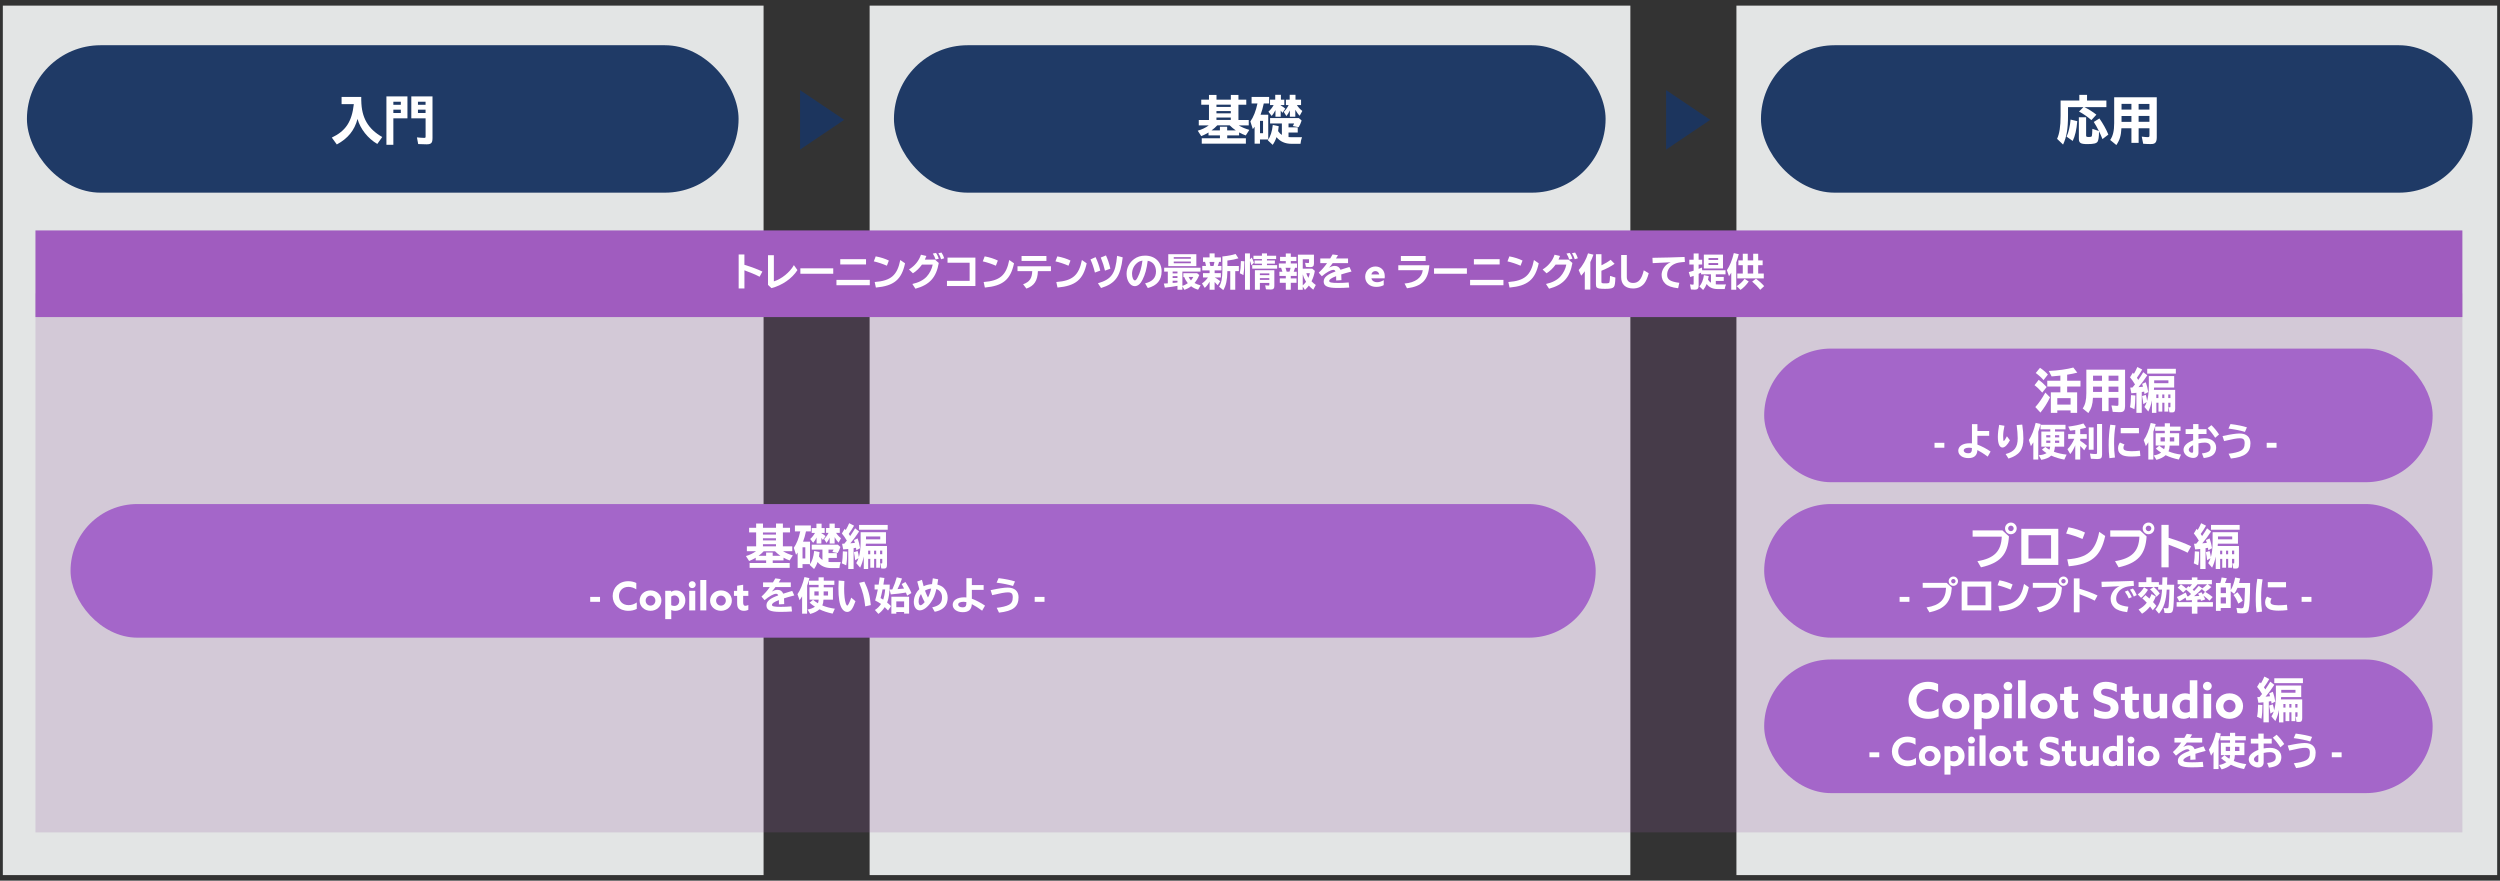 <?xml version="1.0" encoding="UTF-8"?>
<svg id="_レイヤー_1" data-name="レイヤー 1" xmlns="http://www.w3.org/2000/svg" width="880" height="310" version="1.1" viewBox="0 0 880 310">
  <rect x="0" y="0" width="880" height="310" fill="#333333" stroke="none"/>
  <rect x="1" y="1.98" width="267.78" height="306.05" style="fill: #e3e5e5; stroke-width: 0px;"/>
  <rect x="306.11" y="1.98" width="267.78" height="306.05" style="fill: #e3e5e5; stroke-width: 0px;"/>
  <rect x="611.22" y="1.98" width="267.78" height="306.05" style="fill: #e3e5e5; stroke-width: 0px;"/>
  <rect x="12.48" y="103.26" width="854.28" height="189.74" style="fill: #915da3; opacity: .2; stroke-width: 0px;"/>
  <rect x="12.48" y="81.11" width="854.28" height="30.5" style="fill: #a05cbf; stroke-width: 0px;"/>
  <rect x="9.48" y="15.92" width="250.5" height="51.9" rx="25.95" ry="25.95" style="fill: #1f3a66; stroke-width: 0px;"/>
  <rect x="314.67" y="15.92" width="250.5" height="51.9" rx="25.95" ry="25.95" style="fill: #1f3a66; stroke-width: 0px;"/>
  <rect x="619.86" y="15.92" width="250.5" height="51.9" rx="25.95" ry="25.95" style="fill: #1f3a66; stroke-width: 0px;"/>
  <g>
    <path d="M127.17,35.39c.09,6.05,2.35,9.97,7.38,12.84l-1.74,2.44c-3.31-1.91-6-5.31-6.96-8.81-1.07,4.03-3.37,6.87-7.29,8.99l-1.76-2.42c4.92-2.35,7.05-5.59,7.75-11.77h-4.31v-2.55h6.92v1.28Z" style="fill: #fff; stroke-width: 0px;"/>
    <path d="M143.42,41.65h-4.96v9.33h-2.44v-17.04h7.4v7.72ZM138.46,36.89h2.63v-1.09h-2.63v1.09ZM138.46,39.78h2.63v-1.17h-2.63v1.17ZM152.23,48.73c0,1.59-.48,2.07-2.07,2.07-.85,0-1.96-.04-2.96-.09l-.44-2.35c1.05.11,1.94.17,2.59.17.37,0,.46-.09.46-.5v-6.38h-5.03v-7.72h7.46v14.8ZM147.12,35.8v1.09h2.68v-1.09h-2.68ZM147.12,38.61v1.17h2.68v-1.17h-2.68Z" style="fill: #fff; stroke-width: 0px;"/>
  </g>
  <g>
    <path d="M435.99,44.11c1.09.68,2.35,1.2,3.78,1.61l-1.26,1.96c-1-.37-1.44-.57-2.35-1.07v1.06h-4.18v1h6.57v1.89h-15.53v-1.89h6.4v-1h-4.03v-1.04l-.11.06-.07.06c-.74.44-1.43.78-2.37,1.17l-1.24-1.92c1.37-.37,2.79-1.05,3.9-1.87h-3.53v-1.89h3.59v-5.38h-2.72v-1.78h2.72v-1.67h2.65v1.67h5.05v-1.67h2.67v1.67h2.76v1.78h-2.76v5.38h3.63v1.89h-3.55ZM428.49,44.11c-.57.63-1.26,1.24-2.02,1.78h2.94v-1.28h2.55v1.28h3.02c-.74-.5-1.48-1.11-2.13-1.78h-4.37ZM428.19,36.84v.81h5.05v-.81h-5.05ZM428.19,39.09v.81h5.05v-.81h-5.05ZM428.19,41.37v.85h5.05v-.85h-5.05Z" style="fill: #fff; stroke-width: 0px;"/>
    <path d="M446.42,40.39v8.7h-2.91v1.48h-1.89v-5.96c-.06.07-.11.17-.19.26-.09.15-.17.24-.43.59l-.87-2.7c1.09-1.54,1.94-3.68,2.5-6.35h-2.07v-2.29h6.18v2.29h-1.89c-.31,1.5-.67,2.74-1.13,3.98h2.68ZM443.52,46.88h1.07v-4.33h-1.07v4.33ZM453.57,48.25c.24.02.52.04.81.04h3.92c-.3.83-.44,1.54-.52,2.33h-3.16c-2.26,0-4.03-.8-5.29-2.35-.33,1.02-.81,1.98-1.35,2.72l-1.72-1.61c.94-1.33,1.52-3.07,1.76-5.4l2.09.44c-.07.76-.13,1.17-.22,1.74.39.57.83,1.02,1.33,1.33v-4.02h-4.15v-1.91h10.12l.98.87c-.3.93-.65,1.72-1.04,2.35l-2.07-.41c.2-.33.3-.5.46-.91h-1.96v1.37h3.24v1.83h-3.24v1.57ZM450.81,37.11c.67.37,1.26.8,1.61,1.13l-1,1.48c-.26-.35-.39-.54-.61-.8v2.18h-1.85v-2.33c-.43.83-.87,1.52-1.33,2.05l-1.15-1.5c.7-.61,1.33-1.41,1.85-2.33h-1.28v-1.91h1.83v-1.7h2v1.7h1.2v1.91h-1.28v.11ZM456.51,37c.52.8,1.24,1.57,1.91,2.05l-.93,1.7c-.48-.44-1.04-1.2-1.54-2.11v2.46h-1.92v-2.22c-.35.76-.8,1.48-1.22,1.98l-.93-1.48c.67-.65,1.35-1.61,1.72-2.39h-.96v-1.91h1.33v-1.7h2.04v1.7h1.96v1.91h-1.46Z" style="fill: #fff; stroke-width: 0px;"/>
  </g>
  <g>
    <path d="M733.9,37.8c1.37.68,2.85,1.63,4.03,2.57l-1.76,1.91c-1.22-1.07-2.85-2.22-4.35-3.02l1.54-1.55h-5.42v3.09c0,4.57-.5,7.44-1.74,10.09l-2.11-2.02c.83-1.78,1.24-4.35,1.24-8.12v-5.37h6.59v-1.98h2.72v1.98h6.81v2.33h-7.75l.2.09ZM727.44,48.09c.7-1.46,1.22-3.72,1.41-6l2.35.56c-.24,3-.8,5.37-1.61,6.96l-2.15-1.52ZM738.8,46.11c-.61-1.22-1.2-2.29-1.79-3.18l1.98-1.24c1.24,1.76,2.46,3.94,3.15,5.68l-2.07,1.59c-.37-.94-.83-1.98-1.22-2.76v.19c0,1.72-.19,2.96-.5,3.48-.41.61-1.37.85-3.55.85-2.46,0-3.04-.37-3.04-1.96v-7.48h2.55v6.42c0,.43.19.52.94.52s1.04-.09,1.09-.39c.07-.31.13-1.15.17-2.48l2.29.76Z" style="fill: #fff; stroke-width: 0px;"/>
    <path d="M759.17,48.49c0,.7-.13,1.24-.37,1.59-.35.48-.8.63-1.85.63-.83,0-1.65-.04-2.55-.11l-.5-2.5c.94.11,1.68.17,2.15.17.43,0,.56-.13.56-.59v-2.54h-3.81v5.16h-2.54v-5.16h-3.52c-.13,2.63-.59,4.15-1.78,5.92l-2.18-1.79c.98-1.42,1.41-3.2,1.41-5.9v-9.12h14.99v14.25ZM746.78,38.57h3.48v-2h-3.48v2ZM746.78,42.89h3.48v-2.07h-3.48v2.07ZM756.6,36.58h-3.81v2h3.81v-2ZM756.6,40.81h-3.81v2.07h3.81v-2.07Z" style="fill: #fff; stroke-width: 0px;"/>
  </g>
  <polygon points="586.47 31.72 586.47 52.65 602 42.18 586.47 31.72" style="fill: #1c355e; stroke-width: 0px;"/>
  <polygon points="281.62 31.72 281.62 52.65 297.16 42.18 281.62 31.72" style="fill: #1c355e; stroke-width: 0px;"/>
  <rect x="24.83" y="177.42" width="536.85" height="47.04" rx="23.52" ry="23.52" style="fill: #a466c9; stroke-width: 0px;"/>
  <rect x="620.99" y="122.7" width="235.3" height="47.04" rx="23.52" ry="23.52" style="fill: #a466c9; stroke-width: 0px;"/>
  <rect x="620.99" y="177.42" width="235.3" height="47.04" rx="23.52" ry="23.52" style="fill: #a466c9; stroke-width: 0px;"/>
  <rect x="620.99" y="232.14" width="235.3" height="47.04" rx="23.52" ry="23.52" style="fill: #a466c9; stroke-width: 0px;"/>
  <g>
    <path d="M275.65,194.04c.99.62,2.14,1.09,3.43,1.46l-1.14,1.78c-.91-.34-1.31-.52-2.14-.98v.96h-3.8v.91h5.97v1.72h-14.11v-1.72h5.82v-.91h-3.67v-.94l-.1.05-.07.05c-.67.4-1.3.71-2.15,1.06l-1.13-1.75c1.25-.34,2.54-.96,3.55-1.7h-3.21v-1.72h3.26v-4.9h-2.47v-1.62h2.47v-1.51h2.41v1.51h4.59v-1.51h2.42v1.51h2.51v1.62h-2.51v4.9h3.3v1.72h-3.23ZM268.83,194.04c-.52.57-1.14,1.13-1.83,1.61h2.67v-1.16h2.32v1.16h2.74c-.67-.45-1.35-1.01-1.93-1.61h-3.97ZM268.56,187.43v.74h4.59v-.74h-4.59ZM268.56,189.48v.74h4.59v-.74h-4.59ZM268.56,191.55v.77h4.59v-.77h-4.59Z" style="fill: #fff; stroke-width: 0px;"/>
    <path d="M285.13,190.66v7.91h-2.64v1.35h-1.72v-5.42c-.05.07-.1.15-.17.24-.08.13-.15.22-.39.54l-.79-2.46c.99-1.4,1.77-3.35,2.27-5.77h-1.88v-2.09h5.62v2.09h-1.72c-.29,1.36-.61,2.49-1.03,3.62h2.44ZM282.49,196.57h.98v-3.94h-.98v3.94ZM291.63,197.81c.22.02.47.03.74.03h3.57c-.27.76-.4,1.4-.47,2.12h-2.88c-2.05,0-3.67-.72-4.81-2.14-.3.93-.74,1.8-1.23,2.47l-1.56-1.46c.86-1.21,1.38-2.79,1.6-4.91l1.9.4c-.07.69-.12,1.06-.2,1.58.35.52.76.93,1.21,1.21v-3.65h-3.77v-1.73h9.2l.89.79c-.27.84-.59,1.56-.94,2.14l-1.88-.37c.19-.3.27-.45.42-.82h-1.78v1.24h2.94v1.67h-2.94v1.43ZM289.12,187.68c.61.34,1.14.72,1.46,1.03l-.91,1.35c-.24-.32-.35-.49-.55-.72v1.99h-1.68v-2.12c-.39.76-.79,1.38-1.21,1.87l-1.04-1.36c.64-.56,1.21-1.28,1.68-2.12h-1.16v-1.73h1.67v-1.55h1.82v1.55h1.09v1.73h-1.16v.1ZM294.3,187.58c.47.72,1.13,1.43,1.73,1.87l-.84,1.55c-.44-.4-.94-1.09-1.4-1.92v2.24h-1.75v-2.02c-.32.69-.72,1.35-1.11,1.8l-.84-1.35c.61-.59,1.23-1.46,1.56-2.17h-.88v-1.73h1.21v-1.55h1.85v1.55h1.78v1.73h-1.33Z" style="fill: #fff; stroke-width: 0px;"/>
    <path d="M296.32,198.3c.22-.99.35-2.52.37-4.24l1.53.12c0,1.93-.12,3.52-.35,4.81l-1.55-.69ZM297.2,191.37c.25-.29.4-.45.89-1.08-.62-1.04-1.14-1.78-1.75-2.51l.99-1.63c.19.22.22.25.37.42.45-.76.92-1.7,1.21-2.41l1.72.88c-.45.82-1.04,1.75-1.75,2.73l-.12.19c.25.35.34.49.49.74.5-.72,1.23-1.83,1.75-2.73l1.41,1.11c-.86,1.35-2,2.89-2.93,3.97l-.17.2c.27-.02,1.19-.1,1.6-.15-.1-.44-.19-.69-.3-1.01l1.28-.57c.37,1.04.67,2.22.86,3.45l-1.31.72c-.05-.32-.1-.61-.13-.87-.35.07-.45.08-.57.1-.08.02-.13.02-.27.05v7.32h-1.88v-7.05c-.72.08-1.21.13-1.78.17l-.39-2,.42-.02.37-.02ZM304.78,191.45v.15l-.03.4-.02.19h7.49v6.58c0,.45-.07.79-.2.99-.19.29-.4.37-1.04.37-.32,0-.61-.02-.77-.03l-.32-1.82c.13.05.25.07.4.07.2,0,.27-.07.27-.3v-1.33h-.77v3.13h-1.36v-3.13h-.74v3.13h-1.35v-3.13h-.74v3.57h-1.55v-4.39c-.29,1.45-.72,2.78-1.28,3.92l-1.38-1.61c.35-.57.59-1.06.81-1.73l-1.18.74c-.08-.96-.24-1.88-.45-2.84l1.31-.42c.22.72.37,1.43.45,2.12.4-1.41.61-3.13.61-5.4v-3.35h8.92v4.05h-7.05l-.02.08ZM312.47,184.77v1.7h-10.08v-1.7h10.08ZM309.85,189.85v-1.01h-5.01v1.01h5.01ZM305.59,195.09h.74v-1.26h-.74v1.26ZM307.68,195.09h.74v-1.26h-.74v1.26ZM310.55,193.82h-.77v1.26h.77v-1.26Z" style="fill: #fff; stroke-width: 0px;"/>
  </g>
  <g>
    <path d="M207.75,210.11h3.46v1.73h-3.46v-1.73Z" style="fill: #fff; stroke-width: 0px;"/>
    <path d="M224.14,214.34c-.87.46-1.96.67-2.97.67-3.26,0-5.51-2.25-5.51-5.2s2.25-5.23,5.51-5.23c1.02,0,2.02.24,2.81.63v2.25c-.74-.5-1.76-.88-2.8-.88-1.96,0-3.3,1.37-3.3,3.2s1.3,3.23,3.39,3.23c1.05,0,2.03-.36,2.87-.94v2.27Z" style="fill: #fff; stroke-width: 0px;"/>
    <path d="M228.98,207.82c2.2,0,3.83,1.56,3.83,3.59s-1.64,3.59-3.83,3.59-3.83-1.56-3.83-3.59,1.64-3.59,3.83-3.59ZM228.98,213.18c.97,0,1.71-.78,1.71-1.76s-.74-1.76-1.71-1.76-1.71.78-1.71,1.76.74,1.76,1.71,1.76Z" style="fill: #fff; stroke-width: 0px;"/>
    <path d="M236.28,217.94h-2.12v-9.97h2.08v.36h.03c.45-.29,1.02-.5,1.71-.5,1.76,0,3.26,1.4,3.26,3.54s-1.58,3.65-3.59,3.65c-.56,0-1.01-.11-1.33-.27h-.03v3.2ZM237.37,213.29c1.11,0,1.72-.8,1.72-1.82s-.62-1.87-1.67-1.87c-.43,0-.84.15-1.15.38v3.05c.27.14.66.27,1.09.27Z" style="fill: #fff; stroke-width: 0px;"/>
    <path d="M243.66,204.58c.67,0,1.23.55,1.23,1.22s-.56,1.22-1.23,1.22-1.23-.55-1.23-1.22.56-1.22,1.23-1.22ZM242.61,207.97h2.12v6.89h-2.12v-6.89Z" style="fill: #fff; stroke-width: 0px;"/>
    <path d="M246.5,204.16h2.12v10.7h-2.12v-10.7Z" style="fill: #fff; stroke-width: 0px;"/>
    <path d="M253.78,207.82c2.2,0,3.83,1.56,3.83,3.59s-1.64,3.59-3.83,3.59-3.83-1.56-3.83-3.59,1.64-3.59,3.83-3.59ZM253.78,213.18c.97,0,1.71-.78,1.71-1.76s-.74-1.76-1.71-1.76-1.71.78-1.71,1.76.74,1.76,1.71,1.76Z" style="fill: #fff; stroke-width: 0px;"/>
    <path d="M263.41,214.63c-.32.21-.95.38-1.55.38-.7,0-1.36-.22-1.79-.68-.36-.39-.6-.96-.6-2.06v-2.53h-1.12v-1.76h1.12v-1.79l2.12-.36v2.16h1.82v1.76h-1.82v2.31c0,.67.15,1.18.8,1.18.35,0,.74-.14,1.02-.28v1.69Z" style="fill: #fff; stroke-width: 0px;"/>
    <path d="M272.09,204.99c.42-.67.63-1.04.83-1.41l1.91.26c-.17.3-.27.44-.67,1.08l-.05.08h4.25v1.64h-5.4c-.4.57-.89,1.17-1.28,1.6.75-.43,1.36-.62,2-.62.97,0,1.62.43,2.01,1.35l.32-.09.85-.27.86-.27.89-.27.24-.08.74,1.6c-1.59.4-2.54.69-3.62,1.02.05.62.07,1.08.07,2.02l-1.86.11v-.12c0-.75,0-.94-.01-1.39-1.67.63-2.44,1.16-2.44,1.68s.74.7,3.1.7c1.33,0,2.41-.05,3.75-.17l.2,1.79c-1.52.11-2.62.15-4.1.15-3.51,0-4.89-.63-4.89-2.26,0-1.47,1.24-2.52,4.15-3.54-.17-.42-.38-.57-.75-.57-.88,0-2.41.85-4.06,2.25l-1.09-1.27c1.06-.96,2.11-2.14,2.93-3.35h-2.38v-1.64h3.5Z" style="fill: #fff; stroke-width: 0px;"/>
    <path d="M284.1,216h-1.76v-6.08c-.24.43-.44.74-.88,1.37l-.75-2.14c1-1.4,1.87-3.54,2.46-6.03l1.75.38c-.27,1.06-.48,1.75-.82,2.68v9.82ZM288.14,205.88h-3.39v-1.48h3.39v-1.18h1.82v1.18h3.73v1.48h-3.73v.85h3.24v4.36h-3.34c-.04.9-.15,1.44-.4,2.03,1.29.54,2.73.92,4.4,1.14l-.78,1.74c-1.78-.38-3.27-.86-4.63-1.53-.77.71-1.88,1.27-3.26,1.64l-.93-1.55c1.02-.16,1.91-.51,2.6-1-.78-.51-1.16-.79-1.87-1.41l1.21-1.02c.58.5.96.77,1.71,1.22.13-.32.24-.77.27-1.27h-3.24v-4.36h3.2v-.85ZM286.66,208.17v1.47h1.51v-1.47h-1.51ZM289.92,209.64h1.55v-1.47h-1.55v1.47Z" style="fill: #fff; stroke-width: 0px;"/>
    <path d="M301.13,211.63c-.38,1.14-.89,2.26-1.32,2.85-.42.59-1,.93-1.6.93-.75,0-1.45-.5-1.95-1.37-.78-1.43-1.13-3.54-1.13-7.01,0-.85.03-1.67.08-2.68l2.01.16c-.07,1.28-.09,1.91-.09,2.6,0,2.35.22,4.25.59,5.33.15.42.36.73.51.73.28,0,.89-1.22,1.4-2.8l1.51,1.27ZM304.56,213.45c-.35-3.23-.82-5.09-2.13-8.29l1.83-.42c1.39,2.89,1.94,4.91,2.26,8.25l-1.96.46Z" style="fill: #fff; stroke-width: 0px;"/>
    <path d="M307.98,214.71c.88-.55,1.53-1.2,2.14-2.11-.69-.5-1.31-.86-2.07-1.22.34-1.1.67-2.46.94-3.89h-1.13v-1.72h1.43c.11-.66.26-1.71.36-2.54l1.66.22c-.17,1.25-.23,1.55-.35,2.33h2.23c-.05,2.89-.36,4.97-.92,6.33.54.43.96.81,1.37,1.25l-1.05,1.55c-.43-.48-.73-.78-1.17-1.2-.66,1.01-1.37,1.78-2.23,2.38l-1.21-1.36ZM310.58,207.87c-.19.97-.39,1.82-.62,2.65.2.11.67.39.92.55.32-.88.58-2.14.7-3.59h-.93l-.07.39ZM319.31,209.66c-.18-.5-.24-.65-.42-1.08-1.7.28-3.54.51-5.33.65l-.43-1.75h.79c.08-.01.11-.01.2-.03.66-1.47,1.18-2.91,1.53-4.25l1.86.44c-.43,1.24-1.04,2.68-1.59,3.73.71-.04,1.01-.07,1.74-.15l.57-.05c-.23-.47-.58-1.12-.85-1.59l1.33-.71c.85,1.25,1.67,2.77,2.11,3.88l-1.52.92ZM320.01,215.98h-1.76v-.55h-2.75v.58h-1.74v-5.96h6.24v5.94ZM315.5,213.73h2.75v-2.03h-2.75v2.03Z" style="fill: #fff; stroke-width: 0px;"/>
    <path d="M324.53,204.12c.17.78.39,1.61.58,2.23.86-.42,1.9-.67,2.96-.74.12-.65.22-1.35.28-2.05l1.88.35c-.08.73-.15,1.17-.28,1.86,1.4.39,2.11.86,2.77,1.8.55.78.85,1.75.85,2.77,0,1.7-.54,2.92-1.63,3.78-.79.61-1.72,1.01-2.92,1.22l-.89-1.55c2.52-.57,3.46-1.52,3.46-3.53,0-1.45-.66-2.44-1.98-2.92-.52,2.17-.98,3.27-1.88,4.59-1.26,1.86-2.71,2.92-3.97,2.92s-2.1-1.18-2.1-3c0-1.02.3-2.17.81-3.01.3-.54.62-.94,1.13-1.45-.24-.81-.54-1.91-.73-2.71l1.66-.58ZM323.35,211.64c0,.88.26,1.41.66,1.41.34,0,.85-.38,1.47-1.09-.42-.74-.89-1.78-1.29-2.85-.57.81-.83,1.62-.83,2.53ZM325.59,207.89c.35.96.73,1.83,1.05,2.44.43-.75.86-1.94,1.12-3.15-.78.08-1.51.32-2.17.71Z" style="fill: #fff; stroke-width: 0px;"/>
    <path d="M342.09,203.5v2.44h4.15v1.7h-4.15v3.1c1.39.5,3.2,1.45,4.64,2.44l-1.02,1.78c-1.22-.92-2.53-1.74-3.62-2.3-.11,1.92-1.13,2.83-3.19,2.83s-3.55-1.05-3.55-2.61,1.56-2.62,4.01-2.62c.26,0,.44.01.81.04v-6.77h1.92ZM339.12,211.83c-1.1,0-1.83.38-1.83.94,0,.63.61,1.02,1.55,1.02.81,0,1.16-.26,1.28-.94.03-.19.07-.92.05-.92-.38-.07-.73-.11-1.05-.11Z" style="fill: #fff; stroke-width: 0px;"/>
    <path d="M348.7,207.73c2.72-.59,4.79-.9,5.98-.9,2.44,0,3.85,1.25,3.85,3.4,0,3.36-1.91,4.86-6.88,5.42l-.81-1.7c1.87-.2,3.4-.58,4.28-1.05.96-.51,1.37-1.33,1.37-2.65s-.47-1.74-1.7-1.74c-1,0-2.61.28-5.53.98l-.56-1.78ZM356.6,206.27c-1.37-.44-3.57-.89-5.8-1.17l.71-1.6c2.34.3,4.35.7,5.77,1.17l-.69,1.6Z" style="fill: #fff; stroke-width: 0px;"/>
    <path d="M364.21,210.11h3.46v1.73h-3.46v-1.73Z" style="fill: #fff; stroke-width: 0px;"/>
  </g>
  <g>
    <path d="M718.88,138.2c-.91-1.06-1.87-1.97-2.73-2.61l1.46-1.88c1.01.71,2,1.62,2.81,2.52l-1.55,1.97ZM716.43,143.28c1.21-1.33,2.42-3.08,3.53-5.1l1.65,1.68c-.89,1.9-2.15,3.9-3.38,5.37l-1.8-1.95ZM719.32,133.79c-.69-.81-1.73-1.77-2.74-2.49l1.5-1.83c.99.64,2.1,1.58,2.78,2.36l-1.53,1.97ZM731.15,138.1v7.22h-2.3v-.86h-4.68v.86h-2.27v-7.22h3.35v-2.04h-4.61v-2.05h4.61v-1.8c-.98.12-1.75.19-3.08.29l-.99-1.92c3.23-.15,6.49-.61,8.63-1.21l1.4,1.8c-1.13.29-2,.47-3.57.72v2.12h4.69v2.05h-4.69v2.04h3.52ZM724.17,140.14v2.27h4.68v-2.27h-4.68Z" style="fill: #fff; stroke-width: 0px;"/>
    <path d="M748.02,143.06c0,.64-.12,1.13-.34,1.45-.32.44-.72.57-1.68.57-.76,0-1.5-.03-2.32-.1l-.45-2.27c.86.1,1.53.15,1.95.15.39,0,.5-.12.5-.54v-2.3h-3.46v4.69h-2.3v-4.69h-3.2c-.12,2.39-.54,3.77-1.62,5.38l-1.99-1.63c.89-1.3,1.28-2.91,1.28-5.37v-8.29h13.63v12.95ZM736.75,134.05h3.16v-1.82h-3.16v1.82ZM736.75,137.97h3.16v-1.88h-3.16v1.88ZM745.68,132.23h-3.46v1.82h3.46v-1.82ZM745.68,136.08h-3.46v1.88h3.46v-1.88Z" style="fill: #fff; stroke-width: 0px;"/>
    <path d="M749.75,143.33c.22-.99.35-2.52.37-4.24l1.53.12c0,1.93-.12,3.52-.35,4.81l-1.55-.69ZM750.63,136.4c.25-.29.4-.45.89-1.08-.62-1.04-1.14-1.78-1.75-2.51l.99-1.63c.19.22.22.25.37.42.45-.76.93-1.7,1.21-2.41l1.72.88c-.45.82-1.04,1.75-1.75,2.73l-.12.19c.25.35.34.49.49.74.5-.72,1.23-1.83,1.75-2.73l1.41,1.11c-.86,1.35-2,2.89-2.93,3.97l-.17.2c.27-.02,1.19-.1,1.6-.15-.1-.44-.19-.69-.3-1.01l1.28-.57c.37,1.04.67,2.22.86,3.45l-1.31.72c-.05-.32-.1-.61-.13-.87-.35.07-.45.08-.57.1-.08.02-.13.02-.27.05v7.32h-1.88v-7.05c-.72.08-1.21.13-1.78.17l-.39-2,.42-.02.37-.02ZM758.22,136.49v.15l-.03.4-.02.19h7.49v6.58c0,.45-.07.79-.2.99-.18.29-.4.37-1.04.37-.32,0-.61-.02-.77-.03l-.32-1.82c.13.05.25.07.4.07.2,0,.27-.07.27-.3v-1.33h-.77v3.13h-1.36v-3.13h-.74v3.13h-1.35v-3.13h-.74v3.57h-1.55v-4.39c-.29,1.45-.72,2.78-1.28,3.92l-1.38-1.61c.35-.57.59-1.06.81-1.73l-1.18.74c-.08-.96-.24-1.88-.45-2.84l1.31-.42c.22.72.37,1.43.46,2.12.4-1.41.61-3.13.61-5.4v-3.35h8.92v4.05h-7.05l-.02.08ZM765.9,129.81v1.7h-10.08v-1.7h10.08ZM763.28,134.89v-1.01h-5.01v1.01h5.01ZM759.02,140.12h.74v-1.26h-.74v1.26ZM761.11,140.12h.74v-1.26h-.74v1.26ZM763.99,138.86h-.77v1.26h.77v-1.26Z" style="fill: #fff; stroke-width: 0px;"/>
  </g>
  <g>
    <path d="M680.95,155.87h3.46v1.73h-3.46v-1.73Z" style="fill: #fff; stroke-width: 0px;"/>
    <path d="M696.05,149.26v2.44h4.14v1.7h-4.14v3.1c1.39.5,3.2,1.45,4.64,2.44l-1.02,1.78c-1.22-.92-2.53-1.74-3.62-2.3-.11,1.92-1.13,2.83-3.19,2.83s-3.55-1.05-3.55-2.61,1.56-2.62,4.01-2.62c.26,0,.44.01.81.04v-6.77h1.92ZM693.07,157.59c-1.1,0-1.83.38-1.83.94,0,.63.61,1.02,1.55,1.02.81,0,1.16-.26,1.28-.94.03-.19.07-.92.05-.92-.38-.07-.73-.11-1.05-.11Z" style="fill: #fff; stroke-width: 0px;"/>
    <path d="M707.49,154.99c-.85,1.63-1.79,2.54-2.62,2.54-1.04,0-1.63-1.37-1.63-3.77,0-1.13.19-2.8.46-4.2l1.87.31c-.32,1.48-.46,2.57-.46,3.67s.07,1.7.2,1.7c.19,0,.67-.73,1.12-1.67l1.06,1.41ZM705.99,159.82c3.03-.78,4.24-2.35,4.24-5.53,0-1.22-.15-3.1-.36-4.66l1.96-.18c.26,1.64.4,3.49.4,4.93,0,3.93-1.4,5.81-5.24,7.04l-1.01-1.6Z" style="fill: #fff; stroke-width: 0px;"/>
    <path d="M717.47,161.76h-1.74v-6.06c-.27.48-.46.77-.85,1.35l-.73-2.17c.97-1.4,1.79-3.47,2.4-6.03l1.75.38c-.3,1.13-.51,1.84-.83,2.75v9.78ZM721.71,151.12h-3.45v-1.59h8.8v1.59h-3.7v.78h3.23v5.33h-3.26c-.05.7-.16,1.27-.36,1.78,1.44.52,2.88.85,4.48,1.02l-.81,1.76c-1.48-.26-3.31-.82-4.6-1.41-.77.71-1.98,1.24-3.51,1.49l-.89-1.63c1.16-.08,2.11-.34,2.75-.75-.62-.39-1.08-.74-1.62-1.22l1.17-.96c.67.52.94.71,1.45.98.13-.3.23-.67.27-1.06h-3.11v-5.33h3.15v-.78ZM720.28,153.19v.77h1.43v-.77h-1.43ZM720.28,155.09v.81h1.43v-.81h-1.43ZM723.37,153.96h1.48v-.77h-1.48v.77ZM723.37,155.89h1.48v-.81h-1.48v.81Z" style="fill: #fff; stroke-width: 0px;"/>
    <path d="M730.5,156.73c-.53,1.28-1.13,2.34-1.78,3.12l-.98-1.74c1.02-1.02,1.86-2.29,2.42-3.66h-2.17v-1.64h2.5v-1.44c-.55.08-.96.13-1.8.23l-.66-1.44c1.96-.22,3.93-.62,5.34-1.1l.97,1.45c-.61.2-1.36.39-2.1.54v1.76h2.3v1.64h-2.3v.7c.86.51,1.68,1.13,2.36,1.76l-.96,1.6c-.44-.55-.82-.96-1.4-1.52v4.76h-1.75v-5.03ZM736.95,150.44v7.86h-1.71v-7.86h1.71ZM739.93,149.25v10.74c0,1.22-.39,1.6-1.68,1.6-.57,0-1.52-.04-2.25-.11l-.34-1.83c.73.11,1.45.17,2.02.17.39,0,.48-.11.48-.51v-10.07h1.76Z" style="fill: #fff; stroke-width: 0px;"/>
    <path d="M742.52,161.28c-.2-1.66-.27-2.8-.27-4.55,0-2.58.18-4.83.55-7.23l1.86.19c-.36,2.23-.51,4.05-.51,6.43,0,1.79.09,3.28.31,4.93l-1.94.23ZM753.4,160.51c-.9.12-2.09.2-3.2.2-1.33,0-2.46-.18-3.16-.51-.94-.43-1.49-1.29-1.49-2.34,0-.79.23-1.51.67-2.09l1.6.69c-.26.4-.38.78-.38,1.16,0,.4.16.69.5.85.47.23,1.31.36,2.3.36.88,0,2.19-.09,2.99-.2l.17,1.88ZM752.91,150.66v1.84h-6.42v-1.84h6.42Z" style="fill: #fff; stroke-width: 0px;"/>
    <path d="M757.97,161.76h-1.76v-6.08c-.24.43-.44.74-.87,1.37l-.75-2.14c1-1.4,1.87-3.54,2.46-6.03l1.75.38c-.27,1.06-.48,1.75-.82,2.68v9.82ZM762,151.64h-3.39v-1.48h3.39v-1.18h1.82v1.18h3.73v1.48h-3.73v.85h3.24v4.36h-3.34c-.04.9-.15,1.44-.4,2.03,1.29.54,2.73.92,4.4,1.14l-.78,1.74c-1.78-.38-3.27-.86-4.63-1.53-.77.71-1.88,1.27-3.26,1.64l-.93-1.55c1.02-.16,1.91-.51,2.6-1-.78-.51-1.16-.79-1.87-1.41l1.21-1.02c.58.5.96.77,1.71,1.22.13-.32.24-.77.27-1.27h-3.24v-4.36h3.2v-.85ZM760.52,153.93v1.47h1.51v-1.47h-1.51ZM763.78,155.4h1.55v-1.47h-1.55v1.47Z" style="fill: #fff; stroke-width: 0px;"/>
    <path d="M773.86,149.27v1.8h2.84v1.7h-2.84v1.72c.77-.13,1.55-.22,2.22-.22,2.38,0,4,1.31,4,3.23,0,1.36-.58,2.41-1.64,3-.66.36-1.51.59-2.73.73l-.63-1.64c.93-.08,1.71-.28,2.26-.58.55-.28.78-.74.78-1.52,0-1.08-.75-1.7-2.05-1.7-.59,0-1.4.09-2.21.27v3.27c0,1.16-.71,1.87-1.87,1.87-.75,0-1.74-.35-2.31-.81-.69-.55-1.08-1.29-1.08-2.06,0-1.35,1.14-2.48,3.38-3.34v-2.23h-2.64v-1.7h2.64v-1.8h1.88ZM771.98,156.72c-1.02.51-1.55,1.05-1.55,1.6,0,.51.55,1.05,1.09,1.05.34,0,.46-.13.46-.52v-2.13ZM779.74,154.1c-.75-1.2-1.79-2.52-2.66-3.39l1.33-1.05c.96.9,1.95,2.1,2.69,3.27l-1.36,1.17Z" style="fill: #fff; stroke-width: 0px;"/>
    <path d="M782.33,153.49c2.72-.59,4.79-.9,5.98-.9,2.44,0,3.85,1.25,3.85,3.4,0,3.36-1.91,4.86-6.88,5.42l-.81-1.7c1.87-.2,3.4-.58,4.28-1.05.96-.51,1.37-1.33,1.37-2.65s-.47-1.74-1.7-1.74c-1,0-2.61.28-5.53.98l-.57-1.78ZM790.23,152.03c-1.37-.44-3.57-.89-5.8-1.17l.71-1.6c2.34.3,4.35.7,5.77,1.17l-.69,1.6Z" style="fill: #fff; stroke-width: 0px;"/>
    <path d="M797.88,155.87h3.46v1.73h-3.46v-1.73Z" style="fill: #fff; stroke-width: 0px;"/>
  </g>
  <g>
    <path d="M704.87,186.72l2.29,2.1c-.44,6.44-3.08,9.35-9.86,10.88l-1.26-2.17c5.89-.94,8.39-3.47,8.58-8.63h-10.26v-2.19h10.51ZM709.88,186c0,1.13-.93,2.05-2.07,2.05s-2.04-.94-2.04-2.07.94-2.04,2.07-2.04,2.04.94,2.04,2.05ZM706.86,186.02c0,.52.45.96.98.96s.98-.44.98-.98-.45-.98-.98-.98-.98.45-.98.99Z" style="fill: #fff; stroke-width: 0px;"/>
    <path d="M724.52,186.14v12.72h-13.02v-12.72h13.02ZM714.02,196.6h7.96v-8.21h-7.96v8.21Z" style="fill: #fff; stroke-width: 0px;"/>
    <path d="M733.03,189.72c-1.9-.82-3.94-1.5-5.75-1.92l.84-2.2c2.12.39,4.26,1.08,5.79,1.85l-.87,2.27ZM727.68,196.89c7.13-.54,9.92-2.94,11.25-9.69l2.1,1.46c-1.55,7.18-4.84,9.93-12.83,10.67l-.52-2.44Z" style="fill: #fff; stroke-width: 0px;"/>
    <path d="M753.32,186.72l2.29,2.1c-.44,6.44-3.08,9.35-9.86,10.88l-1.26-2.17c5.89-.94,8.39-3.47,8.58-8.63h-10.26v-2.19h10.51ZM758.33,186c0,1.13-.93,2.05-2.07,2.05s-2.04-.94-2.04-2.07.94-2.04,2.07-2.04,2.04.94,2.04,2.05ZM755.3,186.02c0,.52.45.96.98.96s.98-.44.98-.98-.45-.98-.98-.98-.98.45-.98.99Z" style="fill: #fff; stroke-width: 0px;"/>
    <path d="M763.36,184.77v4.54c3.08.94,5.84,1.97,7.91,2.98l-1.23,2.27c-1.75-.91-4.24-1.95-6.68-2.83v7.97h-2.54v-14.94h2.54Z" style="fill: #fff; stroke-width: 0px;"/>
    <path d="M772.21,198.3c.22-.99.35-2.52.37-4.24l1.53.12c0,1.93-.12,3.52-.35,4.81l-1.55-.69ZM773.09,191.37c.25-.29.4-.45.89-1.08-.62-1.04-1.14-1.78-1.75-2.51l.99-1.63c.19.22.22.25.37.42.45-.76.93-1.7,1.21-2.41l1.72.88c-.45.82-1.04,1.75-1.75,2.73l-.12.19c.25.35.34.49.49.74.5-.72,1.23-1.83,1.75-2.73l1.41,1.11c-.86,1.35-2,2.89-2.93,3.97l-.17.2c.27-.02,1.19-.1,1.6-.15-.1-.44-.19-.69-.3-1.01l1.28-.57c.37,1.04.67,2.22.86,3.45l-1.31.72c-.05-.32-.1-.61-.13-.87-.35.07-.45.08-.57.1-.08.02-.13.02-.27.05v7.32h-1.88v-7.05c-.72.08-1.21.13-1.78.17l-.39-2,.42-.02.37-.02ZM780.67,191.45v.15l-.03.4-.02.19h7.49v6.58c0,.45-.07.79-.2.99-.18.29-.4.37-1.04.37-.32,0-.61-.02-.77-.03l-.32-1.82c.13.05.25.07.4.07.2,0,.27-.07.27-.3v-1.33h-.77v3.13h-1.36v-3.13h-.74v3.13h-1.35v-3.13h-.74v3.57h-1.55v-4.39c-.29,1.45-.72,2.78-1.28,3.92l-1.38-1.61c.35-.57.59-1.06.81-1.73l-1.18.74c-.08-.96-.24-1.88-.45-2.84l1.31-.42c.22.72.37,1.43.46,2.12.4-1.41.61-3.13.61-5.4v-3.35h8.92v4.05h-7.05l-.02.08ZM788.36,184.77v1.7h-10.08v-1.7h10.08ZM785.74,189.85v-1.01h-5.01v1.01h5.01ZM781.48,195.09h.74v-1.26h-.74v1.26ZM783.57,195.09h.74v-1.26h-.74v1.26ZM786.44,193.82h-.77v1.26h.77v-1.26Z" style="fill: #fff; stroke-width: 0px;"/>
  </g>
  <g>
    <path d="M668.66,210.11h3.46v1.73h-3.46v-1.73Z" style="fill: #fff; stroke-width: 0px;"/>
    <path d="M685.21,205.16l1.83,1.68c-.35,5.15-2.46,7.48-7.89,8.71l-1.01-1.74c4.71-.75,6.72-2.77,6.86-6.9h-8.21v-1.75h8.41ZM689.22,204.58c0,.9-.74,1.64-1.66,1.64s-1.63-.75-1.63-1.66.75-1.63,1.66-1.63,1.63.75,1.63,1.64ZM686.8,204.59c0,.42.36.77.78.77s.78-.35.78-.78-.36-.78-.78-.78-.78.36-.78.79Z" style="fill: #fff; stroke-width: 0px;"/>
    <path d="M700.93,204.69v10.17h-10.42v-10.17h10.42ZM692.53,213.06h6.37v-6.57h-6.37v6.57Z" style="fill: #fff; stroke-width: 0px;"/>
    <path d="M707.74,207.55c-1.52-.66-3.15-1.2-4.6-1.53l.67-1.76c1.7.31,3.4.86,4.63,1.48l-.7,1.82ZM703.46,213.29c5.71-.43,7.94-2.36,9-7.75l1.68,1.17c-1.24,5.75-3.88,7.94-10.27,8.53l-.42-1.95Z" style="fill: #fff; stroke-width: 0px;"/>
    <path d="M723.97,205.16l1.83,1.68c-.35,5.15-2.46,7.48-7.89,8.71l-1.01-1.74c4.71-.75,6.72-2.77,6.86-6.9h-8.21v-1.75h8.41ZM727.98,204.58c0,.9-.74,1.64-1.66,1.64s-1.63-.75-1.63-1.66.75-1.63,1.66-1.63,1.63.75,1.63,1.64ZM725.56,204.59c0,.42.36.77.78.77s.78-.35.78-.78-.36-.78-.78-.78-.78.36-.78.79Z" style="fill: #fff; stroke-width: 0px;"/>
    <path d="M732,203.6v3.63c2.46.75,4.67,1.57,6.33,2.38l-.98,1.82c-1.4-.73-3.39-1.56-5.34-2.26v6.38h-2.03v-11.95h2.03Z" style="fill: #fff; stroke-width: 0px;"/>
    <path d="M739.73,204.77c3.89-.05,8.25-.17,11.3-.3l.12,1.75c-1.76.12-2.65.27-3.47.62-1.75.74-2.79,2.19-2.79,3.89,0,.83.24,1.37.82,1.82.63.47,1.82.82,3.47,1.02l-.42,1.91c-2.19-.26-3.65-.77-4.5-1.6-.89-.86-1.31-1.88-1.31-3.14,0-.79.26-1.62.73-2.38.61-.96,1.32-1.55,2.44-2.02-2.06.08-3,.12-5.81.28l-.5.03-.09-1.88ZM749.32,210.66c-.26-.67-.73-1.52-1.36-2.41l1.06-.42c.55.74,1.01,1.53,1.37,2.37l-1.08.46ZM751.11,210c-.32-.83-.82-1.72-1.35-2.44l1.02-.39c.54.63.98,1.4,1.35,2.31l-1.02.51Z" style="fill: #fff; stroke-width: 0px;"/>
    <path d="M752.49,209.22c.82-.57,1.59-1.44,2.21-2.5l1.39.89c-.75,1.24-1.58,2.21-2.44,2.83l-1.16-1.21ZM761.17,203.22h1.71l-.07,2.6h2.5c-.05,4.68-.2,7.85-.4,8.8-.2.93-.58,1.21-1.67,1.21-.44,0-.94-.03-1.32-.07l-.32-1.75c.38.08.7.11,1.09.11.47,0,.59-.12.66-.69.13-1.1.28-4.06.3-5.88h-.96c-.23,3.98-1.01,6.39-2.73,8.47l-1.25-1.47c1.43-1.6,2.13-3.71,2.33-7h-1.35v-.94h-1.55c.89.77,1.51,1.44,2.09,2.29l-1.13,1.17c-.54-.82-1.41-1.82-2.29-2.62l1.26-.83h-5.29v-1.7h2.71v-1.7h1.84v1.7h2.6v.9h1.17l.07-2.6ZM752.78,214.55c1.09-.54,2.15-1.41,2.89-2.4-.05-.04-.05-.05-.15-.15-.43-.47-.94-.96-1.41-1.35l1.1-1.14c.66.52.71.57,1.4,1.18.31-.55.55-1.08.73-1.59l1.49.85c-.17.52-.5,1.2-.89,1.87l-.07.11c.52.55.85.93,1.16,1.35l-1.25,1.52c-.34-.5-.55-.79-.96-1.31-.88,1.1-1.83,1.95-2.83,2.54l-1.23-1.49Z" style="fill: #fff; stroke-width: 0px;"/>
    <path d="M777.73,211.44c-.58-.57-1.41-1.28-2.13-1.8.28.55.4.79.65,1.36l-1.48.51c-.03-.07-.05-.12-.07-.19-.07-.18-.08-.2-.11-.27t-.04-.09c-.19.03-.39.05-.59.08-.16.01-.31.03-.35.03h-.08s-.04.01-.04.01v.86h5.46v1.6h-5.46v2.46h-1.95v-2.46h-5.37v-1.6h5.37v-.7c-.23.03-.32.03-1.09.07l-.86.04-.27-1c-.75.52-1.71,1.1-2.21,1.35l-.85-1.55c.83-.32,2.03-.93,3.12-1.59l.55,1.35h.38c.19-.16.67-.58.94-.82-.65-.63-1.22-1.16-1.74-1.53l-1.04,1.02c-.59-.62-1.31-1.25-1.92-1.72l1.13-1.16c.65.4,1.35.94,1.84,1.43l.82-.82c.22.16.3.22.43.34.26-.28.53-.61.81-.98h-5.07v-1.53h5.02v-.9h1.95v.9h5.1v1.53h-1.43l1.24.96c-.51.51-1.33,1.18-2.13,1.72.98.58,1.83,1.17,2.6,1.8l-1.14,1.31ZM773.43,205.79c-.49.61-1.04,1.2-1.62,1.74.13.13.23.22.42.42l.09.09c.63-.65,1.14-1.22,1.63-1.83l1.29.89c.55-.39,1.2-.94,1.68-1.44h-3.41l-.09.13ZM776.16,208.35l-1.12-1.01c-.9.92-1.78,1.72-2.71,2.5h.28c.81-.04,1.33-.07,1.57-.09-.15-.28-.31-.57-.47-.78l1.21-.5c.17.28.27.43.47.78l.75-.9Z" style="fill: #fff; stroke-width: 0px;"/>
    <path d="M787.6,206.92c-.35.87-.73,1.56-1.18,2.11l-1.2-.93v5.92h-3.53v1.01h-1.68v-9.81h1.56c.17-.58.31-1.22.43-1.95l1.83.27c-.15.51-.36,1.09-.62,1.68h2.01v2.49c.69-1.12,1.25-2.75,1.55-4.43l1.78.34c-.11.54-.26,1.14-.39,1.6h3.88c-.03,5.26-.19,8.03-.54,9.38-.26.97-.82,1.31-2.18,1.31-.61,0-1.12-.03-1.76-.11l-.34-1.82c.75.09,1.32.15,1.64.15.62,0,.83-.16.94-.71.23-1.16.34-2.76.44-6.5h-2.64ZM781.69,206.78v2.01h1.84v-2.01h-1.84ZM781.69,210.27v2.15h1.84v-2.15h-1.84ZM787.88,212.48c-.43-1.12-1.09-2.3-1.68-3.03l1.39-.97c.73.89,1.37,1.92,1.86,3.01l-1.56.98Z" style="fill: #fff; stroke-width: 0px;"/>
    <path d="M794.29,215.52c-.2-1.66-.27-2.8-.27-4.55,0-2.58.18-4.83.55-7.23l1.86.19c-.36,2.23-.51,4.05-.51,6.43,0,1.79.09,3.28.31,4.93l-1.94.23ZM805.17,214.75c-.9.12-2.09.2-3.2.2-1.33,0-2.46-.18-3.16-.51-.94-.43-1.49-1.29-1.49-2.34,0-.79.23-1.51.67-2.09l1.6.69c-.26.4-.38.78-.38,1.16,0,.4.16.69.5.85.47.23,1.31.36,2.3.36.88,0,2.19-.09,2.99-.2l.17,1.88ZM804.68,204.9v1.84h-6.42v-1.84h6.42Z" style="fill: #fff; stroke-width: 0px;"/>
    <path d="M810.17,210.11h3.46v1.73h-3.46v-1.73Z" style="fill: #fff; stroke-width: 0px;"/>
  </g>
  <g>
    <path d="M682.4,252.19c-1.08.58-2.45.84-3.71.84-4.08,0-6.89-2.82-6.89-6.5s2.81-6.54,6.89-6.54c1.28,0,2.52.3,3.52.79v2.82c-.93-.63-2.21-1.1-3.5-1.1-2.45,0-4.13,1.71-4.13,4s1.63,4.03,4.23,4.03c1.31,0,2.54-.45,3.59-1.17v2.83Z" style="fill: #fff; stroke-width: 0px;"/>
    <path d="M688.45,244.05c2.75,0,4.79,1.95,4.79,4.49s-2.04,4.49-4.79,4.49-4.79-1.96-4.79-4.49,2.04-4.49,4.79-4.49ZM688.45,250.74c1.21,0,2.14-.98,2.14-2.2s-.93-2.2-2.14-2.2-2.14.98-2.14,2.2.93,2.2,2.14,2.2Z" style="fill: #fff; stroke-width: 0px;"/>
    <path d="M697.57,256.69h-2.66v-12.46h2.6v.45l.04.02c.56-.38,1.28-.65,2.13-.65,2.2,0,4.07,1.75,4.07,4.42s-1.97,4.56-4.49,4.56c-.7,0-1.26-.14-1.66-.33l-.04.02v3.98ZM698.94,250.88c1.38,0,2.15-1,2.15-2.27s-.77-2.34-2.08-2.34c-.54,0-1.05.19-1.43.47v3.81c.33.17.82.33,1.37.33Z" style="fill: #fff; stroke-width: 0px;"/>
    <path d="M706.8,239.99c.84,0,1.54.68,1.54,1.52s-.7,1.52-1.54,1.52-1.54-.68-1.54-1.52.7-1.52,1.54-1.52ZM705.48,244.23h2.66v8.61h-2.66v-8.61Z" style="fill: #fff; stroke-width: 0px;"/>
    <path d="M710.35,239.47h2.66v13.37h-2.66v-13.37Z" style="fill: #fff; stroke-width: 0px;"/>
    <path d="M719.45,244.05c2.75,0,4.79,1.95,4.79,4.49s-2.04,4.49-4.79,4.49-4.79-1.96-4.79-4.49,2.04-4.49,4.79-4.49ZM719.45,250.74c1.21,0,2.14-.98,2.14-2.2s-.93-2.2-2.14-2.2-2.14.98-2.14,2.2.93,2.2,2.14,2.2Z" style="fill: #fff; stroke-width: 0px;"/>
    <path d="M731.49,252.55c-.4.26-1.19.47-1.94.47-.87,0-1.7-.28-2.24-.86-.45-.49-.75-1.2-.75-2.57v-3.17h-1.4v-2.2h1.4v-2.24l2.66-.46v2.69h2.27v2.2h-2.27v2.89c0,.84.19,1.47,1,1.47.44,0,.93-.18,1.28-.35v2.11Z" style="fill: #fff; stroke-width: 0px;"/>
    <path d="M737.13,249.28c1.34.91,3.04,1.31,4.04,1.31s1.77-.4,1.77-1.34c0-1.17-1.19-1.28-2.82-1.8-1.75-.58-3.32-1.43-3.32-3.63,0-2.36,1.78-3.83,4.44-3.83,1.25,0,2.76.32,3.86.91v2.75c-1.34-.84-2.9-1.22-3.88-1.22s-1.63.35-1.63,1.19c0,1.12,1.17,1.21,2.7,1.71,1.91.63,3.44,1.52,3.44,3.75,0,2.46-1.87,3.95-4.6,3.95-1.26,0-2.82-.32-4-.93v-2.82Z" style="fill: #fff; stroke-width: 0px;"/>
    <path d="M752.88,252.55c-.4.26-1.19.47-1.94.47-.87,0-1.7-.28-2.24-.86-.45-.49-.75-1.2-.75-2.57v-3.17h-1.4v-2.2h1.4v-2.24l2.66-.46v2.69h2.27v2.2h-2.27v2.89c0,.84.19,1.47,1,1.47.44,0,.93-.18,1.28-.35v2.11Z" style="fill: #fff; stroke-width: 0px;"/>
    <path d="M760.17,252.01c-.67.58-1.51,1.01-2.63,1.01-1,0-1.75-.35-2.24-.86-.56-.58-.82-1.36-.82-2.64v-5.3h2.66v4.9c0,.63.1,1,.33,1.24.23.26.58.39.95.39.67,0,1.33-.37,1.75-.77v-5.76h2.66v8.61h-2.62v-.81l-.03-.02Z" style="fill: #fff; stroke-width: 0px;"/>
    <path d="M770.82,252.36c-.58.4-1.35.66-2.2.66-2.18,0-4.04-1.68-4.04-4.31s1.97-4.67,4.55-4.67c.65,0,1.18.12,1.63.31l.04-.02v-4.87h2.66v13.38h-2.6v-.46l-.04-.02ZM770.81,246.58c-.39-.19-.86-.33-1.39-.33-1.41,0-2.16,1.05-2.16,2.34s.74,2.27,2.06,2.27c.58,0,1.11-.19,1.49-.44v-3.84Z" style="fill: #fff; stroke-width: 0px;"/>
    <path d="M776.99,239.99c.84,0,1.54.68,1.54,1.52s-.7,1.52-1.54,1.52-1.54-.68-1.54-1.52.7-1.52,1.54-1.52ZM775.67,244.23h2.66v8.61h-2.66v-8.61Z" style="fill: #fff; stroke-width: 0px;"/>
    <path d="M784.77,244.05c2.75,0,4.79,1.95,4.79,4.49s-2.04,4.49-4.79,4.49-4.79-1.96-4.79-4.49,2.04-4.49,4.79-4.49ZM784.77,250.74c1.21,0,2.14-.98,2.14-2.2s-.93-2.2-2.14-2.2-2.14.98-2.14,2.2.93,2.2,2.14,2.2Z" style="fill: #fff; stroke-width: 0px;"/>
    <path d="M794.48,252.29c.22-.99.35-2.52.37-4.24l1.53.12c0,1.93-.12,3.52-.35,4.81l-1.55-.69ZM795.35,245.36c.25-.29.4-.45.89-1.08-.62-1.04-1.14-1.78-1.75-2.51l.99-1.63c.19.22.22.25.37.42.45-.76.93-1.7,1.21-2.41l1.72.87c-.45.82-1.04,1.75-1.75,2.73l-.12.18c.25.35.34.49.49.74.5-.72,1.23-1.83,1.75-2.72l1.41,1.11c-.86,1.35-2,2.89-2.93,3.97l-.17.2c.27-.02,1.19-.1,1.6-.15-.1-.44-.19-.69-.3-1.01l1.28-.57c.37,1.04.67,2.22.86,3.45l-1.31.72c-.05-.32-.1-.61-.13-.88-.35.07-.45.08-.57.1-.08.02-.13.02-.27.05v7.32h-1.88v-7.05c-.72.08-1.21.13-1.78.17l-.39-2,.42-.02.37-.02ZM802.94,245.44v.15l-.03.4-.02.19h7.49v6.58c0,.45-.07.79-.2.99-.18.29-.4.37-1.04.37-.32,0-.61-.02-.77-.03l-.32-1.82c.13.05.25.07.4.07.2,0,.27-.07.27-.3v-1.33h-.77v3.13h-1.36v-3.13h-.74v3.13h-1.35v-3.13h-.74v3.57h-1.55v-4.39c-.29,1.45-.72,2.78-1.28,3.92l-1.38-1.62c.35-.57.59-1.06.81-1.73l-1.18.74c-.08-.96-.24-1.88-.45-2.84l1.31-.42c.22.72.37,1.43.46,2.12.4-1.41.61-3.13.61-5.4v-3.35h8.92v4.05h-7.05l-.02.08ZM810.63,238.76v1.7h-10.08v-1.7h10.08ZM808.01,243.84v-1.01h-5.01v1.01h5.01ZM803.75,249.07h.74v-1.26h-.74v1.26ZM805.84,249.07h.74v-1.26h-.74v1.26ZM808.71,247.81h-.77v1.26h.77v-1.26Z" style="fill: #fff; stroke-width: 0px;"/>
  </g>
  <g>
    <path d="M658.04,264.82h3.46v1.73h-3.46v-1.73Z" style="fill: #fff; stroke-width: 0px;"/>
    <path d="M674.43,269.05c-.87.46-1.96.67-2.97.67-3.26,0-5.51-2.25-5.51-5.2s2.25-5.23,5.51-5.23c1.02,0,2.02.24,2.81.63v2.25c-.74-.5-1.76-.88-2.8-.88-1.96,0-3.3,1.37-3.3,3.2s1.3,3.23,3.39,3.23c1.05,0,2.03-.36,2.87-.94v2.27Z" style="fill: #fff; stroke-width: 0px;"/>
    <path d="M679.27,262.54c2.2,0,3.83,1.56,3.83,3.59s-1.63,3.59-3.83,3.59-3.83-1.56-3.83-3.59,1.63-3.59,3.83-3.59ZM679.27,267.89c.97,0,1.71-.78,1.71-1.76s-.74-1.76-1.71-1.76-1.71.78-1.71,1.76.74,1.76,1.71,1.76Z" style="fill: #fff; stroke-width: 0px;"/>
    <path d="M686.57,272.65h-2.12v-9.97h2.08v.36h.03c.45-.29,1.02-.5,1.71-.5,1.76,0,3.26,1.4,3.26,3.54s-1.58,3.65-3.59,3.65c-.56,0-1.01-.11-1.33-.27h-.03v3.2ZM687.66,268c1.11,0,1.72-.8,1.72-1.82s-.62-1.87-1.67-1.87c-.43,0-.84.15-1.15.38v3.05c.27.14.66.27,1.09.27Z" style="fill: #fff; stroke-width: 0px;"/>
    <path d="M693.95,259.29c.67,0,1.23.54,1.23,1.22s-.56,1.22-1.23,1.22-1.23-.55-1.23-1.22.56-1.22,1.23-1.22ZM692.9,262.68h2.12v6.89h-2.12v-6.89Z" style="fill: #fff; stroke-width: 0px;"/>
    <path d="M696.79,258.87h2.12v10.7h-2.12v-10.7Z" style="fill: #fff; stroke-width: 0px;"/>
    <path d="M704.07,262.54c2.2,0,3.83,1.56,3.83,3.59s-1.63,3.59-3.83,3.59-3.83-1.56-3.83-3.59,1.63-3.59,3.83-3.59ZM704.07,267.89c.97,0,1.71-.78,1.71-1.76s-.74-1.76-1.71-1.76-1.71.78-1.71,1.76.74,1.76,1.71,1.76Z" style="fill: #fff; stroke-width: 0px;"/>
    <path d="M713.7,269.34c-.32.21-.95.38-1.55.38-.7,0-1.36-.22-1.79-.68-.36-.39-.6-.96-.6-2.06v-2.53h-1.12v-1.76h1.12v-1.79l2.12-.36v2.16h1.82v1.76h-1.82v2.31c0,.67.15,1.18.8,1.18.35,0,.74-.14,1.02-.28v1.69Z" style="fill: #fff; stroke-width: 0px;"/>
    <path d="M718.22,266.73c1.07.73,2.43,1.05,3.23,1.05s1.42-.32,1.42-1.08c0-.94-.95-1.02-2.26-1.44-1.4-.46-2.65-1.15-2.65-2.91,0-1.89,1.42-3.06,3.55-3.06,1,0,2.21.25,3.09.73v2.2c-1.07-.67-2.32-.98-3.11-.98s-1.3.28-1.3.95c0,.89.94.96,2.16,1.37,1.52.5,2.75,1.21,2.75,3,0,1.97-1.49,3.16-3.68,3.16-1.01,0-2.25-.25-3.2-.74v-2.25Z" style="fill: #fff; stroke-width: 0px;"/>
    <path d="M730.82,269.34c-.32.21-.95.38-1.55.38-.7,0-1.36-.22-1.79-.68-.36-.39-.6-.96-.6-2.06v-2.53h-1.12v-1.76h1.12v-1.79l2.12-.36v2.16h1.82v1.76h-1.82v2.31c0,.67.15,1.18.8,1.18.35,0,.74-.14,1.02-.28v1.69Z" style="fill: #fff; stroke-width: 0px;"/>
    <path d="M736.65,268.91c-.53.46-1.21.81-2.1.81-.8,0-1.4-.28-1.79-.68-.45-.46-.66-1.09-.66-2.11v-4.24h2.12v3.92c0,.5.08.8.27.99.18.21.46.31.76.31.53,0,1.06-.29,1.4-.62v-4.6h2.12v6.89h-2.1v-.65h-.03Z" style="fill: #fff; stroke-width: 0px;"/>
    <path d="M745.17,269.19c-.46.32-1.08.53-1.76.53-1.74,0-3.24-1.34-3.24-3.45s1.58-3.73,3.64-3.73c.52,0,.94.1,1.31.25h.03v-3.91h2.12v10.7h-2.08v-.37h-.03ZM745.16,264.56c-.31-.15-.69-.27-1.11-.27-1.12,0-1.73.84-1.73,1.87s.59,1.82,1.65,1.82c.46,0,.89-.15,1.2-.35v-3.07Z" style="fill: #fff; stroke-width: 0px;"/>
    <path d="M750.1,259.29c.67,0,1.23.54,1.23,1.22s-.56,1.22-1.23,1.22-1.23-.55-1.23-1.22.56-1.22,1.23-1.22ZM749.05,262.68h2.12v6.89h-2.12v-6.89Z" style="fill: #fff; stroke-width: 0px;"/>
    <path d="M756.33,262.54c2.2,0,3.83,1.56,3.83,3.59s-1.63,3.59-3.83,3.59-3.83-1.56-3.83-3.59,1.63-3.59,3.83-3.59ZM756.33,267.89c.97,0,1.71-.78,1.71-1.76s-.74-1.76-1.71-1.76-1.71.78-1.71,1.76.74,1.76,1.71,1.76Z" style="fill: #fff; stroke-width: 0px;"/>
    <path d="M768.9,259.71c.42-.67.63-1.04.83-1.41l1.91.26c-.18.3-.27.44-.67,1.08l-.05.08h4.25v1.64h-5.4c-.4.56-.89,1.17-1.28,1.6.75-.43,1.36-.62,2-.62.97,0,1.62.43,2.01,1.35l.32-.09.85-.27.86-.27.89-.27.24-.08.74,1.6c-1.59.4-2.54.69-3.62,1.02.05.62.07,1.08.07,2.02l-1.86.11v-.12c0-.75,0-.94-.01-1.39-1.67.63-2.44,1.16-2.44,1.68s.74.7,3.1.7c1.33,0,2.41-.05,3.75-.17l.2,1.79c-1.52.11-2.62.15-4.1.15-3.51,0-4.89-.63-4.89-2.26,0-1.47,1.24-2.52,4.15-3.54-.17-.42-.38-.57-.75-.57-.87,0-2.41.85-4.06,2.25l-1.09-1.26c1.06-.96,2.11-2.14,2.93-3.35h-2.38v-1.64h3.5Z" style="fill: #fff; stroke-width: 0px;"/>
    <path d="M780.92,270.72h-1.76v-6.08c-.24.43-.44.74-.87,1.37l-.75-2.14c1-1.4,1.87-3.54,2.46-6.03l1.75.38c-.27,1.06-.48,1.75-.82,2.68v9.82ZM784.96,260.6h-3.39v-1.48h3.39v-1.18h1.82v1.18h3.73v1.48h-3.73v.85h3.24v4.36h-3.34c-.04.9-.15,1.44-.4,2.03,1.29.54,2.73.92,4.4,1.14l-.78,1.74c-1.78-.38-3.27-.86-4.63-1.53-.77.71-1.88,1.27-3.26,1.64l-.93-1.55c1.02-.16,1.91-.51,2.6-1-.78-.51-1.16-.79-1.87-1.41l1.21-1.02c.58.5.96.77,1.71,1.23.13-.32.24-.77.27-1.27h-3.24v-4.36h3.2v-.85ZM783.47,262.88v1.47h1.51v-1.47h-1.51ZM786.73,264.35h1.55v-1.47h-1.55v1.47Z" style="fill: #fff; stroke-width: 0px;"/>
    <path d="M796.81,258.23v1.8h2.84v1.7h-2.84v1.72c.77-.13,1.55-.21,2.22-.21,2.38,0,4,1.31,4,3.23,0,1.36-.58,2.41-1.64,3-.66.36-1.51.59-2.73.73l-.63-1.64c.93-.08,1.71-.28,2.26-.58.55-.28.78-.74.78-1.52,0-1.08-.75-1.7-2.05-1.7-.59,0-1.4.09-2.21.27v3.27c0,1.16-.71,1.87-1.87,1.87-.75,0-1.74-.35-2.31-.81-.69-.55-1.08-1.29-1.08-2.06,0-1.35,1.14-2.48,3.38-3.34v-2.23h-2.64v-1.7h2.64v-1.8h1.88ZM794.93,265.67c-1.02.51-1.55,1.05-1.55,1.6,0,.51.55,1.05,1.09,1.05.34,0,.46-.13.46-.52v-2.13ZM802.69,263.06c-.75-1.2-1.79-2.52-2.66-3.39l1.33-1.05c.96.9,1.95,2.1,2.69,3.27l-1.36,1.17Z" style="fill: #fff; stroke-width: 0px;"/>
    <path d="M805.28,262.44c2.72-.59,4.79-.9,5.98-.9,2.44,0,3.85,1.25,3.85,3.41,0,3.36-1.91,4.86-6.88,5.42l-.81-1.7c1.87-.2,3.4-.58,4.28-1.05.96-.51,1.37-1.33,1.37-2.65s-.47-1.74-1.7-1.74c-1,0-2.61.28-5.53.98l-.57-1.78ZM813.18,260.99c-1.37-.44-3.57-.89-5.8-1.17l.71-1.6c2.34.3,4.35.7,5.77,1.17l-.69,1.6Z" style="fill: #fff; stroke-width: 0px;"/>
    <path d="M820.79,264.82h3.46v1.73h-3.46v-1.73Z" style="fill: #fff; stroke-width: 0px;"/>
  </g>
  <g>
    <path d="M262.03,89.58v3.63c2.46.75,4.67,1.57,6.33,2.38l-.98,1.82c-1.4-.73-3.39-1.56-5.34-2.26v6.38h-2.03v-11.95h2.03Z" style="fill: #fff; stroke-width: 0px;"/>
    <path d="M272.4,89.82v9.22c2.67-.79,5.63-3.19,7.05-5.72l1.25,1.75c-1.9,2.97-5.37,5.38-9.15,6.35l-1.21-1.14v-10.46h2.06Z" style="fill: #fff; stroke-width: 0px;"/>
    <path d="M293.3,94.45v1.91h-11.57v-1.91h11.57Z" style="fill: #fff; stroke-width: 0px;"/>
    <path d="M306.17,98.52v1.88h-11.74v-1.88h11.74ZM304.84,91.23v1.86h-9.07v-1.86h9.07Z" style="fill: #fff; stroke-width: 0px;"/>
    <path d="M312.18,93.53c-1.52-.66-3.15-1.2-4.6-1.53l.67-1.76c1.7.31,3.4.86,4.63,1.48l-.7,1.82ZM307.9,99.27c5.71-.43,7.94-2.36,9-7.75l1.68,1.17c-1.24,5.75-3.88,7.94-10.27,8.53l-.42-1.95Z" style="fill: #fff; stroke-width: 0px;"/>
    <path d="M330.45,92.56c-.88,5.11-3.22,7.71-8.22,9.07l-1.09-1.67c2.21-.48,3.93-1.37,5.06-2.6,1.04-1.13,1.86-2.75,2.11-4.23h-3.77c-.9,1.27-2.02,2.34-3.19,3.07l-1.39-1.33c2.11-1.36,3.49-3.05,4.21-5.21l1.92.44c-.16.44-.26.69-.54,1.29h3.55l1.33,1.16ZM329.33,91.38c-.17-.62-.58-1.51-.98-2.13l1.13-.22c.38.51.75,1.31.98,2.02l-1.13.32ZM331.27,91.26c-.2-.7-.58-1.55-.97-2.14l1.1-.22c.4.56.74,1.28.96,2.01l-1.09.35Z" style="fill: #fff; stroke-width: 0px;"/>
    <path d="M343.34,90.68v10h-10.01v-1.82h7.98v-6.38h-7.78v-1.8h9.81Z" style="fill: #fff; stroke-width: 0px;"/>
    <path d="M350.54,93.53c-1.52-.66-3.15-1.2-4.6-1.53l.67-1.76c1.7.31,3.4.86,4.63,1.48l-.7,1.82ZM346.26,99.27c5.71-.43,7.94-2.36,9-7.75l1.68,1.17c-1.24,5.75-3.88,7.94-10.27,8.53l-.42-1.95Z" style="fill: #fff; stroke-width: 0px;"/>
    <path d="M369.93,93.73v1.72h-4.59c-.12,3.39-1.29,5.15-4.04,6.14l-1.17-1.52c2.29-.85,3.12-2.05,3.22-4.62h-5.19v-1.72h11.78ZM368.34,90.11v1.74h-8.75v-1.74h8.75Z" style="fill: #fff; stroke-width: 0px;"/>
    <path d="M376.11,93.53c-1.52-.66-3.15-1.2-4.6-1.53l.67-1.76c1.7.31,3.4.86,4.63,1.48l-.7,1.82ZM371.83,99.27c5.71-.43,7.94-2.36,9-7.75l1.68,1.17c-1.24,5.75-3.88,7.94-10.27,8.53l-.42-1.95Z" style="fill: #fff; stroke-width: 0px;"/>
    <path d="M385.41,95.93c-.43-1.74-.96-3.31-1.57-4.59l1.8-.83c.71,1.49,1.25,3.01,1.66,4.74l-1.88.69ZM386.47,99.71c4.8-1.4,6.18-3.38,6.74-9.66l1.98.54c-.75,6.68-2.54,9.22-7.62,10.79l-1.1-1.67ZM388.95,95.27c-.34-1.51-.73-2.72-1.48-4.62l1.83-.74c.66,1.45,1.14,2.89,1.55,4.66l-1.9.7Z" style="fill: #fff; stroke-width: 0px;"/>
    <path d="M403.07,99.74c2.6-.62,3.84-1.98,3.84-4.19,0-1.05-.32-2.01-.89-2.67-.51-.59-1.09-.9-2.03-1.09-.36,2.92-.89,4.82-1.84,6.7-.38.74-.65,1.13-1.05,1.51-.51.47-1.08.73-1.66.73-1.6,0-2.89-1.94-2.89-4.33,0-2.07.96-3.96,2.65-5.21,1.1-.81,2.4-1.21,3.88-1.21,3.45,0,5.81,2.26,5.81,5.54,0,3.07-1.62,5.02-4.86,5.87l-.96-1.66ZM400.34,92.5c-1.2.94-1.86,2.33-1.86,3.9,0,1.25.47,2.31,1.01,2.31.3,0,.59-.34.98-1.1.85-1.64,1.36-3.46,1.67-5.87-.77.13-1.28.35-1.8.75Z" style="fill: #fff; stroke-width: 0px;"/>
    <path d="M416.19,100.61c.63-.16,1.32-.5,1.92-.93-.52-.62-.97-1.39-1.25-2.15h-.32v-1.37h4.83l.77.65c-.43,1.08-1.01,2.07-1.67,2.81.69.36,1.21.57,2.15.83l-.89,1.52c-.94-.27-1.68-.63-2.46-1.21-.71.55-1.44.94-2.33,1.27l-.75-1.2v1.16h-1.72v-1.37c-1.33.26-2.99.48-4.45.62l-.35-1.43c.42-.01.58-.03.81-.04l.59-.04v-4.13h-1.28v-1.35h12.79v1.35h-6.38v5.02ZM421.11,93.68h-9.88v-4.21h9.88v4.21ZM412.77,95.59v.65h1.7v-.65h-1.7ZM412.77,97.21v.65h1.7v-.65h-1.7ZM412.77,98.81v.78l.46-.04h.26c.2-.04.35-.05.98-.12v-.62h-1.7ZM413.16,91.08h6.02v-.58h-6.02v.58ZM413.16,92.68h6.02v-.63h-6.02v.63ZM418.4,97.49c.22.46.47.83.82,1.2.35-.4.59-.75.82-1.2h-1.64Z" style="fill: #fff; stroke-width: 0px;"/>
    <path d="M427.61,97.68c.67.38,1.22.74,1.92,1.29l-.9,1.45c-.32-.39-.74-.83-1.09-1.16v2.72h-1.76v-2.84c-.54.96-1.12,1.7-1.72,2.19l-.96-1.56c.78-.52,1.52-1.27,2.11-2.1h-1.76v-1.53h2.33v-.96h-2.58v-1.56h1.32c-.13-.69-.23-1.09-.35-1.44h-.71v-1.57h2.31v-1.41h1.78v1.41h2.22v1.57h-.67c-.12.52-.27.98-.46,1.44h1.31v1.56h-2.4v.96h2.19v1.53h-2.13ZM425.74,92.19c.11.39.23.96.31,1.44h1.1c.12-.36.26-.94.34-1.44h-1.75ZM432.03,95.55v.07c-.05,3.03-.47,4.94-1.43,6.5l-1.49-1.2c.86-1.41,1.17-2.99,1.17-6.02v-4.64h.18s.2-.03.2-.03c1.56-.15,3.07-.44,4.27-.83l1,1.53c-1.05.34-2.44.62-3.89.79v1.91h4.04v1.82h-1.27v6.53h-1.76v-6.53h-1.01v.09Z" style="fill: #fff; stroke-width: 0px;"/>
    <path d="M436.42,96.2c.23-1.18.32-2.3.38-4.31l1.24.08c-.03,2.06-.15,3.57-.36,4.86l-1.25-.63ZM439.98,101.98h-1.74v-12.79h1.74v2.09l.63-.62c.35.66.62,1.32.77,1.83l-.89.93c-.13-.58-.32-1.16-.51-1.63v10.19ZM449.2,90.02v1.16h-3.23v.5h2.79v1.13h-2.79v.51h3.58v1.24h-8.77v-1.24h3.42v-.51h-2.6v-1.13h2.6v-.5h-2.99v-1.16h2.99v-.82h1.78v.82h3.23ZM448.57,100.68c0,.87-.38,1.24-1.27,1.24-.4,0-1.13-.04-1.68-.08l-.28-1.41c.35.05.85.09,1.18.09.23,0,.28-.05.28-.31v-.61h-3.32v2.38h-1.75v-6.88h6.84v5.57ZM443.48,96.84h3.32v-.61h-3.32v.61ZM443.48,98.52h3.32v-.62h-3.32v.62Z" style="fill: #fff; stroke-width: 0px;"/>
    <path d="M454.36,97.99h2.02v1.55h-2.02v2.45h-1.76v-2.45h-2.11v-1.55h2.11v-.86h-2.25v-1.49h1.05c-.13-.48-.26-.89-.44-1.37h-.81v-1.53h2.45v-.85h-2.02v-1.48h2.02v-1.2h1.76v1.2h1.96v1.48h-1.96v.85h2.18v1.53h-.69c-.15.54-.27.9-.46,1.37h1.06v1.49h-2.1v.86ZM452.51,94.26c.15.44.3.93.39,1.37h1c.16-.43.3-.92.39-1.37h-1.78ZM462.82,95.35c-.23,1.39-.54,2.36-1.17,3.66.39.43.98.94,1.51,1.31l-.89,1.66c-.61-.47-1.16-.98-1.56-1.45-.4.55-.74.93-1.37,1.52l-.77-1.17v1.12h-1.7v-12.35h5.64v3.12c0,.9-.38,1.26-1.29,1.26-.39,0-.89-.03-1.53-.07l-.3-1.45c.4.05.79.09,1.04.09.27,0,.35-.08.35-.34v-1h-2.21v3.31h3.36l.89.78ZM458.57,100.45c.43-.38.81-.79,1.16-1.25-.57-.94-.88-1.66-1.16-2.62v3.88ZM459.81,96.16c.2.63.43,1.14.74,1.64.23-.48.42-1.06.51-1.64h-1.25Z" style="fill: #fff; stroke-width: 0px;"/>
    <path d="M468.24,90.97c.42-.67.63-1.04.83-1.41l1.91.26c-.17.3-.27.44-.67,1.08l-.05.08h4.25v1.64h-5.4c-.4.57-.89,1.17-1.28,1.6.75-.43,1.36-.62,2-.62.97,0,1.62.43,2.01,1.35l.32-.09.85-.27.86-.27.89-.27.24-.08.74,1.6c-1.59.4-2.54.69-3.62,1.02.05.62.07,1.08.07,2.02l-1.86.11v-.12c0-.75,0-.94-.01-1.39-1.67.63-2.44,1.16-2.44,1.68s.74.7,3.1.7c1.33,0,2.41-.05,3.75-.17l.2,1.79c-1.52.11-2.62.15-4.1.15-3.51,0-4.89-.63-4.89-2.26,0-1.47,1.24-2.52,4.15-3.54-.17-.42-.38-.57-.75-.57-.88,0-2.41.85-4.06,2.25l-1.09-1.27c1.06-.96,2.11-2.14,2.93-3.35h-2.38v-1.64h3.5Z" style="fill: #fff; stroke-width: 0px;"/>
    <path d="M482.73,97.96c.24.95,1.02,1.38,2,1.38.77,0,1.61-.26,2.34-.75v1.77c-.67.42-1.71.63-2.62.63-2.27,0-3.91-1.41-3.91-3.56s1.71-3.63,3.61-3.63c1.69,0,3.29,1.12,3.29,3.43,0,.24-.01.55-.04.73h-4.67ZM485.49,96.61c-.13-.74-.67-1.19-1.36-1.19s-1.23.41-1.41,1.19h2.77Z" style="fill: #fff; stroke-width: 0px;"/>
    <path d="M503.13,93.36c-.38,5.18-2.56,7.43-7.87,8.12l-.86-1.68c3.75-.3,6.1-2.01,6.41-4.68h-8.61v-1.75h10.94ZM501.83,90.11v1.75h-8.72v-1.75h8.72Z" style="fill: #fff; stroke-width: 0px;"/>
    <path d="M516.35,94.45v1.91h-11.57v-1.91h11.57Z" style="fill: #fff; stroke-width: 0px;"/>
    <path d="M529.21,98.52v1.88h-11.74v-1.88h11.74ZM527.88,91.23v1.86h-9.07v-1.86h9.07Z" style="fill: #fff; stroke-width: 0px;"/>
    <path d="M535.23,93.53c-1.52-.66-3.15-1.2-4.6-1.53l.67-1.76c1.7.31,3.4.86,4.63,1.48l-.7,1.82ZM530.95,99.27c5.71-.43,7.94-2.36,9-7.75l1.68,1.17c-1.24,5.75-3.88,7.94-10.27,8.53l-.42-1.95Z" style="fill: #fff; stroke-width: 0px;"/>
    <path d="M553.49,92.56c-.88,5.11-3.22,7.71-8.22,9.07l-1.09-1.67c2.21-.48,3.93-1.37,5.06-2.6,1.04-1.13,1.86-2.75,2.11-4.23h-3.77c-.9,1.27-2.02,2.34-3.19,3.07l-1.39-1.33c2.11-1.36,3.49-3.05,4.21-5.21l1.92.44c-.16.44-.26.69-.54,1.29h3.55l1.33,1.16ZM552.38,91.38c-.17-.62-.58-1.51-.98-2.13l1.13-.22c.38.51.75,1.31.98,2.02l-1.13.32ZM554.31,91.26c-.2-.7-.58-1.55-.97-2.14l1.1-.22c.4.56.74,1.28.96,2.01l-1.09.35Z" style="fill: #fff; stroke-width: 0px;"/>
    <path d="M559.8,101.93h-1.95v-6.45c-.61.81-.75.98-1.28,1.56l-.89-1.99c1.41-1.49,2.69-3.75,3.31-5.88l1.9.47c-.32.94-.65,1.71-1.09,2.61v9.68ZM563.69,93.4c1.43-.7,2.3-1.21,3.26-1.95l1.39,1.41c-1.25.9-3.08,1.86-4.64,2.44v3.92c0,.46.17.52,1.39.52,1.01,0,1.31-.08,1.43-.35.09-.22.19-1.13.22-2.27l1.88.58c-.08,2.02-.2,2.83-.52,3.27-.39.51-1.21.71-3.04.71s-2.62-.13-2.97-.47c-.23-.23-.32-.57-.32-1.16v-10.56h1.95v3.92Z" style="fill: #fff; stroke-width: 0px;"/>
    <path d="M572.64,89.75v7.83c0,1.25.85,2.02,2.22,2.02,1.91,0,3.01-1.31,3.75-4.45l1.74,1.04c-.44,1.63-.93,2.76-1.53,3.53-.94,1.2-2.29,1.82-3.98,1.82-2.66,0-4.19-1.45-4.19-3.97v-7.81h1.99Z" style="fill: #fff; stroke-width: 0px;"/>
    <path d="M581.67,90.75c3.89-.05,8.25-.17,11.3-.3l.12,1.75c-1.76.12-2.65.27-3.47.62-1.75.74-2.79,2.19-2.79,3.89,0,.83.24,1.37.82,1.82.63.47,1.82.82,3.47,1.02l-.42,1.91c-2.19-.26-3.65-.77-4.5-1.6-.89-.86-1.31-1.88-1.31-3.14,0-.79.26-1.62.73-2.38.61-.96,1.32-1.55,2.44-2.02-2.06.08-3,.12-5.81.28l-.5.03-.09-1.88Z" style="fill: #fff; stroke-width: 0px;"/>
    <path d="M603.97,100.09c.19.01.42.03.65.03h2.95c-.2.38-.39,1.02-.48,1.63h-2.4c-1.78,0-3.05-.56-3.94-1.78-.38.9-.73,1.51-1.24,2.11l-1.33-1.25c.81-.92,1.37-2.34,1.6-3.98l1.7.35c-.08.46-.11.61-.26,1.24.27.44.66.85,1.04,1.09v-2.97h-3.49v-.58c-.26.13-.44.23-.85.4v4.27c0,.9-.42,1.32-1.35,1.32-.42,0-.94-.03-1.36-.08l-.34-1.79c.38.07.7.11,1.01.11.23,0,.28-.05.28-.31v-2.8c-.62.22-.81.28-1.21.42l-.51-1.75c.47-.11,1.1-.3,1.72-.48v-2.17h-1.52v-1.7h1.52v-2.21h1.75v2.21h1.25v1.7h-1.25v1.53c.32-.12.85-.34,1.17-.48l.09.96h8.21v1.44h-3.42v.92h2.8v1.4h-2.8v1.22ZM606.49,94.5h-6.74v-4.87h6.74v4.87ZM601.4,91.49h3.39v-.66h-3.39v.66ZM601.4,93.29h3.39v-.7h-3.39v.7Z" style="fill: #fff; stroke-width: 0px;"/>
    <path d="M611.15,101.98h-1.75v-5.98c-.34.56-.44.73-.79,1.24l-.75-2.15c1-1.41,1.86-3.54,2.44-6l1.75.38c-.27,1.06-.5,1.82-.82,2.69l-.07.17v9.65ZM611.31,100.72c1.08-.66,2.06-1.56,2.77-2.57l1.47.94c-.83,1.2-1.83,2.21-2.89,2.95l-1.35-1.32ZM617.12,91.65v-2.33h1.76v2.33h1.57v1.7h-1.57v2.93h1.97v1.71h-9.33v-1.71h1.94v-2.93h-1.55v-1.7h1.55v-2.33h1.74v2.33h1.92ZM615.2,96.28h1.92v-2.93h-1.92v2.93ZM619.59,102.01c-.87-1.09-1.82-2.05-2.83-2.89l1.35-1.01c1.06.77,1.95,1.56,2.88,2.6l-1.4,1.31Z" style="fill: #fff; stroke-width: 0px;"/>
  </g>
</svg>